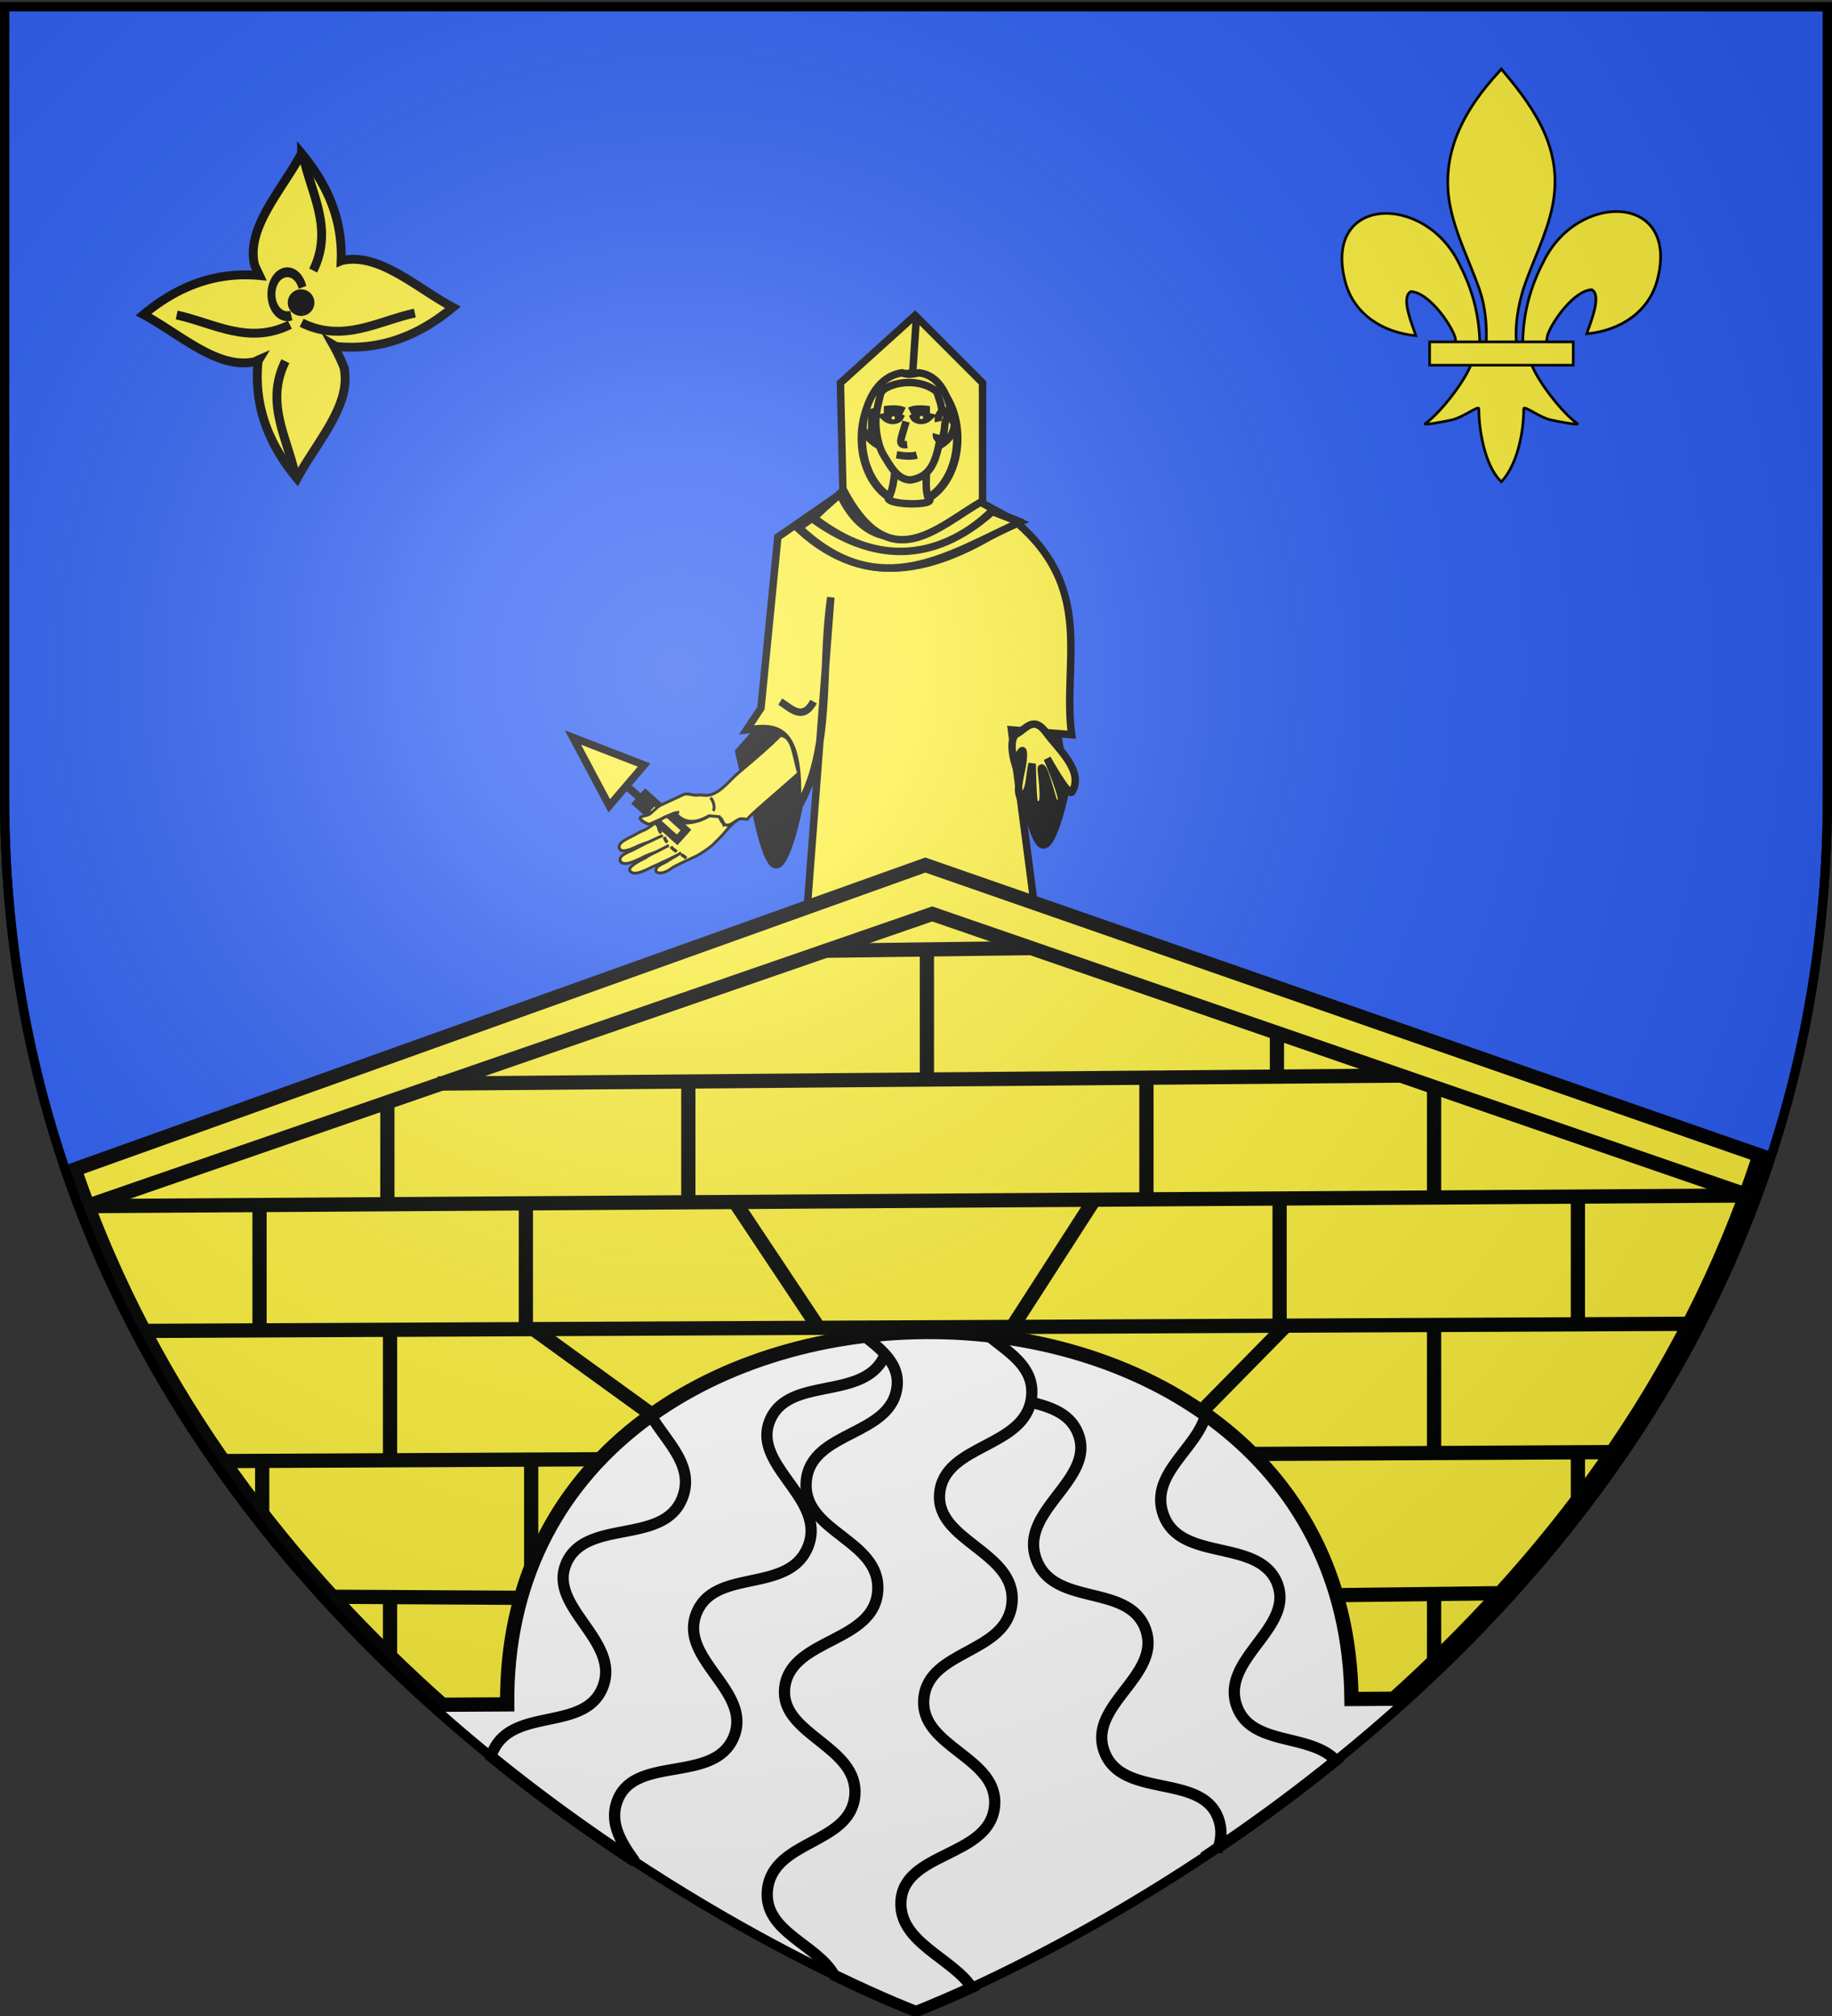 <svg xmlns="http://www.w3.org/2000/svg" xmlns:xlink="http://www.w3.org/1999/xlink" width="600" height="660" version="1.0"><rect width="100%" height="100%" fill="#333333" stroke="none"/><desc>Flag of Canton of Valais (Wallis)</desc><defs><radialGradient xlink:href="#b" id="c" cx="221.445" cy="226.331" r="300" fx="221.445" fy="226.331" gradientTransform="matrix(1.353 0 0 1.349 -77.63 -85.747)" gradientUnits="userSpaceOnUse"/><linearGradient id="b"><stop offset="0" style="stop-color:#fff;stop-opacity:.314"/><stop offset=".19" style="stop-color:#fff;stop-opacity:.251"/><stop offset=".6" style="stop-color:#6b6b6b;stop-opacity:.125"/><stop offset="1" style="stop-color:#000;stop-opacity:.125"/></linearGradient></defs><g style="display:inline"><path d="M300 658.5s298.5-112.32 298.5-397.772V2.176H1.5v258.552C1.5 546.18 300 658.5 300 658.5" style="fill:#2b5df2;fill-opacity:1;fill-rule:evenodd;stroke:none;stroke-width:1px;stroke-linecap:butt;stroke-linejoin:miter;stroke-opacity:1"/><path d="M300 658.5s214.205-80.601 279.702-278.77l-558.33 3.2C88.102 578.767 300 658.5 300 658.5" style="fill:#fff;fill-opacity:1;fill-rule:evenodd;stroke:none;stroke-width:1px;stroke-linecap:butt;stroke-linejoin:miter;stroke-opacity:1;display:inline"/><path d="M234.156 393.438c2.508 11.767 19.128 22.185 14.594 33.906-6.127 15.783-31.179 5.952-37.437 21.625-6.259 15.673 18.017 25.226 12.312 41.031-5.796 16.059-31.159 6.924-38 21.406a13 13 0 0 0-.531 1.344c-4.782 13.822 18.11 24.643 12.344 39.5-5.852 15.084-29.856 6.134-36.188 21.531a15 15 0 0 0-.437 1.25c16.125 13.114 32.103 24.56 47.156 34.438-4.454-6.12-8.395-12.42-5.906-19.594 5.391-15.583 31.622-5.787 38.156-21 6.535-15.218-18.099-25.616-12.125-40.719 5.973-15.103 30.248-6.15 36.531-21.812s-18.426-26.461-12.531-41.156c6.097-15.2 31.18-6.123 37.75-21.657 5.4-12.767-10.068-21.344-12.594-32.812z" style="fill:#fff;fill-opacity:1;fill-rule:evenodd;stroke:#000;stroke-width:3.68;stroke-linecap:butt;stroke-linejoin:miter;stroke-miterlimit:4;stroke-dasharray:none;stroke-opacity:1;display:inline"/><g style="display:inline"><path d="m373.438 398.563-43.625 15.906c-2.893 11.382-18.613 19.44-13.625 32.375 6.068 15.736 31.424 7.457 37.03 22.844 5.422 14.876-19.62 24.895-13.843 40.75 5.777 15.854 30.326 7.681 35.813 22.968 5.486 15.287-19.451 24.893-13.407 40.313 6.043 15.414 32.548 6.471 37.438 22.218.98 3.15.76 6.094-.188 8.907a572 572 0 0 0 38.5-28.5c-8.63-9.095-27.806-4.52-32.5-17.875-5.287-15.034 17.961-25.094 13.625-39.063-.14-.45-.27-.916-.469-1.375-6.373-14.694-32.034-6.357-37.312-22.593-5.195-15.98 19.347-24.76 13.594-40.625-5.753-15.866-31.101-6.873-36.719-22.844-4.156-11.86 12.804-21.726 15.688-33.406z" style="fill:#fff;fill-opacity:1;fill-rule:evenodd;stroke:#000;stroke-width:3.68;stroke-linecap:butt;stroke-linejoin:miter;stroke-miterlimit:4;stroke-dasharray:none;stroke-opacity:1;display:inline"/></g><g style="display:inline"><path d="M270.25 425.094c5.733 10.577 24.628 15.88 23.594 28.406-1.413 16.872-28.212 14.54-29.781 31.344-1.57 16.803 24.407 19.101 23.406 35.875-1.018 17.042-27.94 15.455-30.406 31.281-.078.494-.104.966-.125 1.438-.678 14.61 24.36 18.493 23.03 34.375-1.345 16.123-26.905 14.346-28.624 30.906-1.425 13.74 16.293 17.757 21.844 27.906C289.765 654.656 300 658.5 300 658.5s6.827-2.581 18.25-7.844c-6.3-9.607-23.816-14.72-23.187-28.031.764-16.471 28.66-14.498 30.625-30.937 1.964-16.445-24.583-19.45-23.125-35.625s27.278-14.483 28.875-31.282c1.596-16.799-25.186-20.175-23.688-35.937 1.55-16.303 28.186-14.68 30.094-31.438 1.568-13.773-15.677-17.62-21.344-27.906z" style="fill:#fff;fill-opacity:1;fill-rule:evenodd;stroke:#000;stroke-width:3.68;stroke-linecap:butt;stroke-linejoin:miter;stroke-miterlimit:4;stroke-dasharray:none;stroke-opacity:1;display:inline"/></g></g><g style="opacity:1;display:inline"><path d="M0 0h600v660H0z" style="opacity:1;fill:none;fill-opacity:1;fill-rule:nonzero;stroke:none;stroke-width:7.56;stroke-linecap:round;stroke-linejoin:round;stroke-miterlimit:4;stroke-dasharray:none;stroke-opacity:1;display:inline"/><path d="M300 658.5S1.5 546.18 1.5 260.728V2.176h597v258.552C598.5 546.18 300 658.5 300 658.5z" style="opacity:1;fill:none;fill-opacity:1;fill-rule:evenodd;stroke:#000;stroke-width:3;stroke-linecap:butt;stroke-linejoin:miter;stroke-miterlimit:4;stroke-dasharray:none;stroke-opacity:1"/></g><g style="fill:#fff;fill-opacity:1"><path d="M318.872 198.079c-2.692.345-4.863.246-6.707.248-1.843 0-5.472-.816-6.848-1.317-1.377-.501-7.156-2.962-8.586-3.181-3.688-.566-4.6-2.46-4.398-3.228 1.023-1.441 3.13-.187 4.854.339 1.399.227 2.13.606 5.344 1.378-1.778-.395-2.896-.991-4.72-1.6-2.357-1.033-2.163-.77-4.242-1.706-1.99-.95-7.392-2.177-7.246-4.902.062-1.828 3.925-.597 6.75.457 1.272.231 2.617.714 4.094 1.322 1.796.568 2.573.867 4.227 1.455-1.696-.67-3.187-1.021-4.997-1.868-2.097-.966-2.38-1.298-4.727-2.037-.878-.488-6.02-1.93-5.286-4.553 1.26-1.872 3.88.002 6.38.777 1.841.67 3.066 1.013 5.096 1.82 0 0 2.229.822 4.428 1.816-2.267-1.02-2.98-1.18-4.503-1.812-1.773-.92-1.73-.923-3.43-1.745-5.252-1.874-5.489-3.265-5.232-4.094.638-2.06 3.714-.75 6.774.365 1.148.25 2.36.775 4.041 1.471.96.35 3.705.674 3.705.674-.394-.29-1.484-.898-1.758-1.118-.695-.56-1.265-3.314-.879-3.887.387-.572 2.107 1.005 2.972 1.32.866.315 3.53.096 4.61.49 1.083.394 6.419 2.603 7.933 3.154 1.514.552 2.145 2.921 3.33 3.828 1.184.907 1.707 2.495 3.38 3.342 3.604 1.844 7.754.924 11.607 1.348 18.312 1.733 22.678 1.512 34.112-.726 3.233-1.685 14.404 7.38 11.393 10.597-3.547 3.789-5.788 4.536-10.421 5.605-14.958 1.318-45.96-4.499-51.05-4.032z" style="fill:#fcef3c;fill-opacity:1;fill-rule:evenodd;stroke:#000;stroke-width:1;stroke-linecap:butt;stroke-linejoin:miter;stroke-miterlimit:4;stroke-dasharray:none;stroke-opacity:1" transform="rotate(-45 387.022 320.633)scale(.993 .912)"/><path d="M319.887 193.407s-.282 2.068-1.14 3.165M322.211 185.827c-.023 1.497-1.227 3.763-2.451 4.015M303.7 179.371c-.81 1.104-1.179 1.844-1.27 2.86M302.262 184.094c-.41.9-.493 1.219-.543 2.075M301.537 188.201c-.134 1.176.177 1.988.169 2.685M302.11 192.782c.27.972.345 1.349.295 2.205M303.324 177.982c1.46.944 2.804.764 3.669 1.08.865.314 4.59 2.383 4.59 2.383l-1.458-.768s-.579 3.118.003 4.518c.581 1.4 4.351 4.2 7.277 4.79" style="fill:#fff;fill-opacity:1;fill-rule:evenodd;stroke:#000;stroke-width:1;stroke-linecap:butt;stroke-linejoin:miter;stroke-miterlimit:4;stroke-dasharray:none;stroke-opacity:1" transform="rotate(-45 387.022 320.633)scale(.993 .912)"/></g><path d="M171.246 258.482c1.707-2.339 2.09-3.113-.14.154-.13-.515.585-2.859.792-3.472.26-.358.482-.732.977-.996.338-.209.885-.456 1.083-.329.074.048.685-1.784 2.825-.666.76.316 1.52.165 2.28 0 .911-.877 1.916-.186 2.93.664.742.306 1.49.61 1.628 1.327.236.693.967 3.124.791 3.572-1.932-3.005-2.07-3.523-.008-.254.183.708.071 1.116.026 1.593-1.193.64-.695-.4-.809-1.261 2.027 6.394-13.104 7.228-12.375-.332z" style="opacity:1;fill:#784421;fill-opacity:1;fill-rule:evenodd;stroke:#000;stroke-width:.434;stroke-linecap:butt;stroke-linejoin:miter;stroke-miterlimit:4;stroke-dasharray:none;stroke-opacity:1" transform="translate(-135.926 -495.682)scale(2.44)"/><path d="M175.807 264.133c.158 1.976-.081 6.186-1.98 7.134l7.423.231c-1.948-1.952-.875-4.339-1.287-7.134-.601-.176-1.744.576-2.375.576-.607 0-1.184-.668-1.781-.807zM173.41 258.919c-.412-.725-.731-.693-.699.166v1.46c-.144.937.425 1.332 1.009 1.835.208.224.299-.47.31-.542.05-.325 0-.711 0-1.043v-.167c0-.292-.132-.569-.194-.834-.195-.288-.348-.533-.427-.875z" style="fill:#fcd09e;fill-opacity:1;fill-rule:evenodd;stroke:#000;stroke-width:.434;stroke-linecap:butt;stroke-linejoin:miter;stroke-miterlimit:4;stroke-dasharray:none;stroke-opacity:1" transform="translate(-135.926 -495.682)scale(2.44)"/><path d="M173.715 256.792c-.562 2.166-.514 3.464-.298 4.716.16.926.418 1.928.891 2.696.903 1.464 1.837 3.294 3.576 3.345 3.252-.452 3.553-3.344 4.21-6.45.235-1.112.13-3.149-.258-4.219-.398-1.1-.223-1.067-.705-1.414-1.72-1.238-4.52-1.298-6.44-.289-.858.45-.818 1.003-.976 1.615z" style="fill:#fcd09e;fill-opacity:1;fill-rule:evenodd;stroke:#000;stroke-width:.434;stroke-linecap:butt;stroke-linejoin:miter;stroke-miterlimit:4;stroke-dasharray:none;stroke-opacity:1" transform="translate(-135.926 -495.682)scale(2.44)"/><path d="M174.34 258.126c.266 0 1.78-.307 2.715.167" style="fill:#fff;fill-opacity:1;fill-rule:evenodd;stroke:#000;stroke-width:.434;stroke-linecap:butt;stroke-linejoin:miter;stroke-miterlimit:4;stroke-dasharray:none;stroke-opacity:1" transform="translate(-135.926 -495.682)scale(2.44)"/><path d="M177.327 259.71c-.714 2.525-1.202 3.245.155 3.087" style="fill:#fcd09e;fill-opacity:1;fill-rule:evenodd;stroke:#000;stroke-width:.434;stroke-linecap:butt;stroke-linejoin:miter;stroke-miterlimit:4;stroke-dasharray:none;stroke-opacity:1" transform="translate(-135.926 -495.682)scale(2.44)"/><path d="M176.047 264.173c.96.167 1.955.246 2.715.042M174.418 259.085c.838.824 1.917.409 2.094.042-.686-.407-1.25-.232-2.094-.042zM180.531 258.126c-.266 0-1.78-.307-2.715.167M180.454 259.085c-.839.824-1.918.409-2.095.042.686-.407 1.25-.232 2.095-.042z" style="fill:#fff;fill-opacity:1;fill-rule:evenodd;stroke:#000;stroke-width:.434;stroke-linecap:butt;stroke-linejoin:miter;stroke-miterlimit:4;stroke-dasharray:none;stroke-opacity:1" transform="translate(-135.926 -495.682)scale(2.44)"/><path d="M181.671 259.71c-.203-.904.92-2.464 1.125-.708 0 .486-.271.681-.271 1.168-.224 3.09-1.287 1.746-1.125 1.209" style="fill:#fcd09e;fill-opacity:1;fill-rule:evenodd;stroke:#000;stroke-width:.434;stroke-linecap:butt;stroke-linejoin:miter;stroke-miterlimit:4;stroke-dasharray:none;stroke-opacity:1" transform="translate(-135.926 -495.682)scale(2.44)"/><path d="M179.136 259.169c0 .121.115.22.257.22s.258-.099.258-.22-.116-.22-.258-.22-.257.099-.257.22zM175.346 259.22c0 .12.115.219.257.219s.257-.099.257-.22-.115-.22-.257-.22-.257.099-.257.22z" style="opacity:1;fill:#000;fill-opacity:1;stroke:#000;stroke-width:.434;stroke-miterlimit:4;stroke-dasharray:none;stroke-opacity:1;display:inline" transform="translate(-135.926 -495.682)scale(2.44)"/><path d="m163.388 332.195 32.242 1.185-1.186 15.41c4.999 7.976 2.098 17.927 2.608 27.026l-37.22.948c3.624-11.842 7.585-23.497 5.69-38.405z" style="fill:#fff;fill-rule:evenodd;stroke:#000;stroke-width:1px;stroke-linecap:butt;stroke-linejoin:miter;stroke-opacity:1" transform="translate(-135.926 -495.682)scale(2.44)"/><path d="m168.517 269.393-8.405 5.82-2.263 22.952-1.94 2.91c3.64-.4 7.379-1.088 6.79 10.668 4.848-8.052 3.1-18.93 4.525-28.449l-4.202 55.28 6.789-5.172 1.94 5.496 4.202-4.85 2.91 5.173 1.939-5.172 5.496 4.202.646-4.849 4.85 4.526 1.292-3.556 3.233 3.88-4.849-37.178 8.082.647c-1.311-9.654 3.329-19.606-7.759-28.772l-4.681-2.538c-9.712 7.187-15.504 5.879-18.71-1.032l-3.44 3.247q.891.685 1.776 1.265c8.035 5.275 15.56 4.136 22.146-2.235l3.233 1.293c-9.918 6.564-19.717 9.813-29.095 1.294z" style="fill:#fcef3c;fill-opacity:1;fill-rule:evenodd;stroke:#000;stroke-width:1px;stroke-linecap:butt;stroke-linejoin:miter;stroke-opacity:1" transform="translate(-135.926 -495.682)scale(2.44)"/><path d="m168.84 268.747-.323-14.224 10.022-9.052 9.052 9.052v15.84c-6.25 3.614-12.5 10.39-18.75-1.616z" style="fill:#fcef3c;fill-opacity:1;fill-rule:evenodd;stroke:#000;stroke-width:1px;stroke-linecap:butt;stroke-linejoin:miter;stroke-opacity:1" transform="translate(-135.926 -495.682)scale(2.44)"/><path d="M186.481 262.675c0 4.551-2.545 8.24-5.686 8.24s-5.685-3.689-5.685-8.24 2.545-8.241 5.685-8.241 5.686 3.69 5.686 8.24z" style="fill:#fff;fill-opacity:1;stroke:#000;stroke-width:1;stroke-miterlimit:4;stroke-dasharray:none;stroke-opacity:1" transform="translate(-144.003 -497.614)scale(2.44)"/><path d="M299.677 250.248c0 4.349-2.533 7.874-5.658 7.874-3.124 0-5.657-3.525-5.657-7.874s2.533-7.875 5.657-7.875 5.658 3.526 5.658 7.875z" style="fill:#fcef3c;fill-opacity:1;stroke:#000;stroke-width:1;stroke-miterlimit:4;stroke-dasharray:none;stroke-opacity:1" transform="matrix(2.763 0 0 2.69 -514.488 -529.614)"/><g style="fill:#fcef3c;fill-opacity:1;stroke:#000;stroke-width:1;stroke-miterlimit:4;stroke-dasharray:none;stroke-opacity:1"><path d="M176.783 253.173c.76.316 1.52.165 2.28 0 4.896.524 4.523 9.206 4.558 5.64 1.803 5.688-9.965 6.977-12.079 1.874-.054-1.435.982-6.89 5.24-7.514z" style="opacity:1;fill:#fcef3c;fill-opacity:1;fill-rule:evenodd;stroke:#000;stroke-width:1;stroke-linecap:butt;stroke-linejoin:miter;stroke-miterlimit:4;stroke-dasharray:none;stroke-opacity:1" transform="translate(-135.926 -495.682)scale(2.44)"/><path d="M175.807 264.133c.109 1.358.03 3.772-.647 5.457-1.862 1.401 6.944 1.553 5.115.334-.523-1.62-.005-3.476-.312-5.56-.601-.176-1.744.576-2.375.576-.607 0-1.184-.668-1.781-.807zM173.41 258.919c-.412-.725-.731-.693-.699.166v1.46c-.144.937.425 1.332 1.009 1.835.208.224.299-.47.31-.542.05-.325 0-.711 0-1.043v-.167c0-.292-.132-.569-.194-.834-.195-.288-.348-.533-.427-.875z" style="fill:#fcef3c;fill-opacity:1;fill-rule:evenodd;stroke:#000;stroke-width:1;stroke-linecap:butt;stroke-linejoin:miter;stroke-miterlimit:4;stroke-dasharray:none;stroke-opacity:1" transform="translate(-135.926 -495.682)scale(2.44)"/><path d="M173.715 256.792c-.562 2.166-.514 3.464-.298 4.716.16.926.418 1.928.891 2.696.903 1.464 1.837 3.294 3.576 3.345 3.252-.452 3.553-3.344 4.21-6.45.235-1.112.13-3.149-.258-4.219-.398-1.1-.223-1.067-.705-1.414-1.72-1.238-4.52-1.298-6.44-.289-.858.45-.818 1.003-.976 1.615z" style="fill:#fcef3c;fill-opacity:1;fill-rule:evenodd;stroke:#000;stroke-width:1;stroke-linecap:butt;stroke-linejoin:miter;stroke-miterlimit:4;stroke-dasharray:none;stroke-opacity:1" transform="translate(-135.926 -495.682)scale(2.44)"/><path d="M174.34 258.126c.266 0 1.78-.307 2.715.167M177.327 259.71c-.714 2.525-1.202 3.245.155 3.087M176.047 264.173c.96.167 1.955.246 2.715.042M174.418 259.085c.838.824 1.917.409 2.094.042-.686-.407-1.25-.232-2.094-.042zM180.531 258.126c-.266 0-1.78-.307-2.715.167M180.454 259.085c-.839.824-1.918.409-2.095.042.686-.407 1.25-.232 2.095-.042zM181.671 259.71c-.203-.904.92-2.464 1.125-.708 0 .486-.271.681-.271 1.168-.224 3.09-1.287 1.746-1.125 1.209" style="fill:#fcef3c;fill-opacity:1;fill-rule:evenodd;stroke:#000;stroke-width:1;stroke-linecap:butt;stroke-linejoin:miter;stroke-miterlimit:4;stroke-dasharray:none;stroke-opacity:1" transform="translate(-135.926 -495.682)scale(2.44)"/><path d="M179.136 259.169c0 .121.115.22.257.22s.258-.099.258-.22-.116-.22-.258-.22-.257.099-.257.22zM175.346 259.22c0 .12.115.219.257.219s.257-.099.257-.22-.115-.22-.257-.22-.257.099-.257.22z" style="opacity:1;fill:#fcef3c;fill-opacity:1;stroke:#000;stroke-width:1;stroke-miterlimit:4;stroke-dasharray:none;stroke-opacity:1;display:inline" transform="translate(-135.926 -495.682)scale(2.44)"/></g><path d="m178.72 245.577-.504 7.582M160.437 297.286c1.493.923 2.985 2.685 4.478 0M163.897 332.496l31.547.61" style="fill:none;fill-rule:evenodd;stroke:#000;stroke-width:1px;stroke-linecap:butt;stroke-linejoin:miter;stroke-opacity:1" transform="translate(-135.926 -495.682)scale(2.44)"/><path d="M157.237 301.15c1.898-.479 3.79.962 4.525 2.656-.587 2.523-3.16 3.9-5.721 5.283l-1.168-5.079 2.51-2.86z" style="fill:#000;fill-opacity:1;fill-rule:evenodd;stroke:#000;stroke-width:1px;stroke-linecap:butt;stroke-linejoin:miter;stroke-opacity:1" transform="translate(-135.926 -495.682)scale(2.44)"/><path d="m156.632 309.2 5.215-4.505 1.067 6.875s-1.63 8.179-3.2 7.586c-1.571-.592-3.082-9.957-3.082-9.957zM192.52 306.534l5.215-4.504 1.066 6.875s-1.63 8.179-3.2 7.586-3.082-9.957-3.082-9.957z" style="fill:#000;fill-rule:evenodd;stroke:#000;stroke-width:1px;stroke-linecap:butt;stroke-linejoin:miter;stroke-opacity:1" transform="translate(-135.926 -495.682)scale(2.44)"/><path d="M194.256 305.621s.052 5.58.396 5.62c.178.02.905-.198.98-.436.356-1.139-.282-4.626-.133-4.626.503 0 1.66 5.191 1.839 4.895.029-.049.934-.247.898-.544-.18-1.517-1.965-5.62-1.965-5.62s2.897 5.214 3.319 4.504c1.662-2.796-1.775-5.67-3.438-7.942-1.706-2.331-2.64-.592-3.944.119s-.265 4.067-.265 4.067 1.107-2.905 1.127-1.34c.027 2.063-1.062 4.136-.466 5.777 1.531-.55 1.174-2.885 1.652-4.474z" style="fill:#fcef3c;fill-opacity:1;fill-rule:evenodd;stroke:#000;stroke-width:1px;stroke-linecap:butt;stroke-linejoin:miter;stroke-opacity:1" transform="translate(-135.926 -495.682)scale(2.44)"/><path d="m188.28 341.44 1.423 7.35M181.405 339.307v9.009M174.293 339.781l.474 7.587M169.315 339.07l.237 9.246M169.078 357.324v18.729M173.345 357.799c.107 7.686.524 14.972 4.978 17.069M180.694 355.665c.531 6.717-1.68 13.434 4.03 20.15M191.125 361.829l2.608 13.276M186.384 355.665c1.854 7.722 4.43 15.722-1.66 20.388" style="fill:none;fill-rule:evenodd;stroke:#000;stroke-width:1px;stroke-linecap:butt;stroke-linejoin:miter;stroke-opacity:1" transform="translate(-135.926 -495.682)scale(2.44)"/><path d="M186.384 375.579h7.586c1.278 1.106 2.994 2.212 0 3.319h-5.453c-3.65-.617-1.918-2.13-2.133-3.32zM170.263 376.764l6.685-.384c1.022.824 1.308 1.69.711 2.608l-7.159-.09c-.82-.61-.784-1.337-.237-2.134z" style="fill:#fff;fill-rule:evenodd;stroke:#000;stroke-width:1px;stroke-linecap:butt;stroke-linejoin:miter;stroke-opacity:1" transform="translate(-135.926 -495.682)scale(2.44)"/><path d="m162.957 273.93 1.73-1.221c8.076 5.851 16.15 6.253 24.226-.916l3.664 1.425c-9.512 4.286-18.808 10.989-29.62.712z" style="fill:#fcef3c;fill-opacity:1;fill-rule:evenodd;stroke:#000;stroke-width:1px;stroke-linecap:butt;stroke-linejoin:miter;stroke-opacity:1" transform="translate(-135.926 -495.682)scale(2.44)"/><g style="stroke:#000;stroke-width:1;stroke-miterlimit:4;stroke-dasharray:none;stroke-opacity:1"><path d="m135.972 289.563-3.024 9.894 7.147-.55z" style="fill:#fcef3c;fill-opacity:1;fill-rule:evenodd;stroke:#000;stroke-width:1;stroke-linecap:butt;stroke-linejoin:miter;stroke-miterlimit:4;stroke-dasharray:none;stroke-opacity:1" transform="rotate(-45 -301.638 647.92)scale(2.44)"/><path d="M119.785 308.528h1.751v7.304h-1.751z" style="fill:#fcef3c;fill-opacity:1;stroke:#000;stroke-width:1;stroke-miterlimit:4;stroke-dasharray:none;stroke-opacity:1" transform="rotate(-48 -299.66 601.966)scale(2.44)"/><path d="m136.465 299.262.274 4.581" style="fill:none;fill-rule:evenodd;stroke:#000;stroke-width:1;stroke-linecap:butt;stroke-linejoin:miter;stroke-miterlimit:4;stroke-dasharray:none;stroke-opacity:1" transform="rotate(-45 -301.638 647.92)scale(2.44)"/></g><g style="stroke:#000;stroke-width:1;stroke-miterlimit:4;stroke-dasharray:none;stroke-opacity:1"><path d="m135.972 289.563-3.024 9.894 7.147-.55z" style="fill:#fcef3c;fill-opacity:1;fill-rule:evenodd;stroke:#000;stroke-width:1;stroke-linecap:butt;stroke-linejoin:miter;stroke-miterlimit:4;stroke-dasharray:none;stroke-opacity:1" transform="rotate(-45 -301.638 647.92)scale(2.44)"/><path d="M119.785 308.528h1.751v7.304h-1.751z" style="fill:#fcef3c;fill-opacity:1;stroke:#000;stroke-width:1;stroke-miterlimit:4;stroke-dasharray:none;stroke-opacity:1" transform="rotate(-48 -299.66 601.966)scale(2.44)"/><path d="m136.465 299.262.274 4.581" style="fill:none;fill-rule:evenodd;stroke:#000;stroke-width:1;stroke-linecap:butt;stroke-linejoin:miter;stroke-miterlimit:4;stroke-dasharray:none;stroke-opacity:1" transform="rotate(-45 -301.638 647.92)scale(2.44)"/></g><path d="M303.5 281.594 21.25 382.563c25.776 75.911 73.348 134.381 122 177.562l21.5-.125c-1.495-163.569 278.461-165.207 280.156-1.781l14.031-.094c48.873-43.875 96.336-103.222 121.344-180.25z" style="fill:#fcef3c;fill-opacity:1;fill-rule:evenodd;stroke:#000;stroke-width:4.724;stroke-linecap:butt;stroke-linejoin:miter;stroke-miterlimit:4;stroke-dasharray:none;stroke-opacity:1" transform="matrix(.987 0 0 .987 3.501 5.264)"/><path d="m25.37 394.706 280.418-96.896 270.759 93.368" style="fill:none;fill-rule:evenodd;stroke:#000;stroke-width:4.724;stroke-linecap:butt;stroke-linejoin:miter;stroke-miterlimit:4;stroke-dasharray:none;stroke-opacity:1" transform="matrix(.987 0 0 .987 3.501 5.264)"/><path d="m269.873 310.023 68.295-.884" style="fill:none;fill-rule:evenodd;stroke:#000;stroke-width:4.724;stroke-linecap:butt;stroke-linejoin:round;stroke-miterlimit:4;stroke-dasharray:none;stroke-opacity:1" transform="matrix(.987 0 0 .987 3.501 5.264)"/><path d="m141.66 354.079 319.288-2.652M25.002 394.732l551.72-3.535M44.569 436.115l511.597-2.353M71.125 479.29l124.69-.599M105.733 524.296l62.685.351M412.98 476.923l119.009-.603M440.377 523.764l52.728-.635" style="fill:none;fill-rule:evenodd;stroke:#000200;stroke-width:4.724;stroke-linecap:butt;stroke-linejoin:miter;stroke-miterlimit:4;stroke-dasharray:none;stroke-opacity:1" transform="matrix(.987 0 0 .987 3.501 5.264)"/><path d="M304.02 310.023v42.022" style="fill:none;fill-rule:evenodd;stroke:#000;stroke-width:4.724;stroke-linecap:butt;stroke-linejoin:miter;stroke-miterlimit:4;stroke-dasharray:none;stroke-opacity:1" transform="matrix(.987 0 0 .987 3.501 5.264)"/><path d="M224.858 353.395v39.37M376.867 351.627v40.254M82.57 393.165v42.021M170.948 394.048v41.138M125.875 435.586v42.905M83.454 479.775v16.647M125.875 524.847v18.041M172.715 478.89v34.952M173.599 435.586l39.77 28.765M240.766 394.048l27.397 41.138M124.991 360.465v32.3M420.172 336.603v14.624M472.315 355.162v35.835M359.192 393.165l-26.513 41.137M421.056 392.28v41.139M520.04 391.397v42.022M472.315 433.818v42.022M423.708 433.818l-29.165 29.649M520.04 476.24v14.967M472.315 523.963v21.033" style="fill:none;fill-rule:evenodd;stroke:#000200;stroke-width:4.724;stroke-linecap:butt;stroke-linejoin:miter;stroke-miterlimit:4;stroke-dasharray:none;stroke-opacity:1" transform="matrix(.987 0 0 .987 3.501 5.264)"/><g style="fill:#fff;fill-opacity:1"><path d="m325.716 200.562-1.292-1.69c-1.858-1.65-6.937.204-4.598-6.014l-2.19-2.865c-5.21-1.488-7.684-4.554-7.15-9.353-.393-.29-8.327-3.38-8.6-3.6-.696-.56-1.266-3.314-.88-3.887.387-.572 2.107 1.005 2.972 1.32.866.315 3.53.096 4.61.49 1.083.394 6.419 2.603 7.933 3.154 1.514.552 2.145 2.921 3.33 3.828 1.184.907 1.707 2.495 3.38 3.342 3.604 1.844 7.754.924 11.607 1.348 8.225.778 13.636 1.162 18.138 1.147 3.04 3.277-2.302 9.238-4.427 14.17-10.362-.637-19.857-1.663-22.833-1.39z" style="fill:#fcef3c;fill-opacity:1;fill-rule:evenodd;stroke:#000;stroke-width:1;stroke-linecap:butt;stroke-linejoin:miter;stroke-miterlimit:4;stroke-dasharray:none;stroke-opacity:1" transform="rotate(-45 387.022 320.633)scale(.993 .912)"/><path d="M319.887 193.407s-.282 2.068-1.14 3.165M322.211 185.827c-.023 1.497-1.227 3.763-2.451 4.015M303.7 179.371c-.81 1.104-1.179 1.844-1.27 2.86M302.262 184.094c-.41.9-.493 1.219-.543 2.075M301.537 188.201c-.134 1.176.177 1.988.169 2.685M302.11 192.782c.27.972.345 1.349.295 2.205" style="fill:#fff;fill-opacity:1;fill-rule:evenodd;stroke:#000;stroke-width:1;stroke-linecap:butt;stroke-linejoin:miter;stroke-miterlimit:4;stroke-dasharray:none;stroke-opacity:1" transform="rotate(-45 387.022 320.633)scale(.993 .912)"/><path d="M303.324 177.982c1.46.944 2.804.764 3.669 1.08.865.314 4.59 2.383 4.59 2.383l-1.458-.768s-.579 3.118.003 4.518c.581 1.4 4.351 4.2 7.277 4.79" style="fill:none;fill-opacity:1;fill-rule:evenodd;stroke:#000;stroke-width:1;stroke-linecap:butt;stroke-linejoin:miter;stroke-miterlimit:4;stroke-dasharray:none;stroke-opacity:1" transform="rotate(-45 387.022 320.633)scale(.993 .912)"/></g><path d="M407.03 608.7c1.424-61.957 16.75-119.54 45.289-174.11 74.714-157.185 302.92-153.431 252.615 38.812-18.537 70.84-81.509 112.474-156.319 119.615 5.4-18.665 35.1-84.652 11.125-97.562-38.339 1.449-85.945 67.706-97.393 99.301-1.653 4.536-1.19 9.778-3.036 14.24" style="opacity:1;fill:#fcef3c;fill-opacity:1;fill-rule:evenodd;stroke:#000;stroke-width:6;stroke-linecap:butt;stroke-linejoin:miter;stroke-miterlimit:4;stroke-dasharray:none;stroke-opacity:1;display:inline" transform="matrix(.148 0 0 .148 438.48 21.527)"/><g style="opacity:1;display:inline"><g style="fill:#fcef3c;fill-opacity:1;stroke:#000;stroke-width:6;stroke-miterlimit:4;stroke-dasharray:none;stroke-opacity:1"><path d="M350.523 657.372c-1.425-61.956-16.751-119.54-45.29-174.108-74.714-157.186-302.92-153.432-252.615 38.81 18.537 70.84 81.509 112.475 156.319 119.616-5.4-18.665-35.1-84.652-11.124-97.562 38.338 1.449 85.944 67.705 97.392 99.301 1.653 4.536 1.19 9.778 3.036 14.24" style="fill:#fcef3c;fill-opacity:1;fill-rule:evenodd;stroke:#000;stroke-width:6;stroke-linecap:butt;stroke-linejoin:miter;stroke-miterlimit:4;stroke-dasharray:none;stroke-opacity:1" transform="matrix(.148 0 0 .148 432.782 14.934)"/><path d="M393.626 57.12c-78.714 84.85-131.565 182.962-108.781 298.031 12.57 63.484 43.041 122.28 64.53 183.438 13.437 38.37 16.873 78.452 15.282 118.781h66.781c-3.196-40.626 3.807-79.998 15.282-118.781 20.474-61.538 51.625-119.906 64.53-183.438 24.129-118.779-32.506-208.36-108.437-297.656l-4.64-5.918z" style="fill:#fcef3c;fill-opacity:1;fill-rule:nonzero;stroke:#000;stroke-width:6;stroke-linecap:butt;stroke-linejoin:miter;stroke-miterlimit:4;stroke-dasharray:none;stroke-opacity:1" transform="matrix(.148 0 0 .148 432.782 14.934)"/><path d="M331.345 704.401c-13.962 39.13-70.889 110.792-101.125 131.22-7.843 5.297 37.486-3.052 57.78-7.5 26.62-5.835 61.218-34.198 60.407-24.188-.075 45.838 12.811 122.324 46.406 157.468l3.182 3.388 3.287-3.388c33.578-39.17 46.238-108.042 46.406-157.468-.81-10.01 33.788 18.353 60.407 24.187 20.295 4.449 65.623 12.798 57.78 7.5-30.236-20.427-87.131-92.089-101.093-131.219z" style="fill:#fcef3c;fill-opacity:1;fill-rule:evenodd;stroke:#000;stroke-width:6;stroke-linecap:butt;stroke-linejoin:miter;stroke-miterlimit:4;stroke-dasharray:none;stroke-opacity:1" transform="matrix(.148 0 0 .148 432.782 14.934)"/><path d="M239.352 655.379H557.24v51.503H239.352z" style="fill:#fcef3c;fill-opacity:1;stroke:#000;stroke-width:6;stroke-miterlimit:4;stroke-dasharray:none;stroke-opacity:1" transform="matrix(.148 0 0 .148 432.782 14.934)"/></g></g><g style="fill:#fcef3c;fill-opacity:1"><path d="M167.781 151.844c-2.25 4.189-6.267 8.373-5.312 12.562.18.44.383.838.562 1.219-4.357-.404-8.736.785-13.094 4.406 4.19 2.25 8.405 6.267 12.594 5.313.163-.067.283-.152.438-.219-.037.061-.058.125-.094.188-.447 4.409.742 8.809 4.406 13.218 2.25-4.189 6.236-8.373 5.281-12.562a21 21 0 0 0-1.218-2.531c.106.063.203.124.312.187 4.41.447 8.81-.742 13.219-4.406-4.189-2.25-8.374-6.236-12.562-5.281-.024.009-.04.021-.063.03.157-4.045-1.107-8.079-4.469-12.124z" style="fill:#fcef3c;fill-opacity:1;fill-rule:evenodd;stroke:#000;stroke-width:1px;stroke-linecap:butt;stroke-linejoin:miter;stroke-opacity:1" transform="translate(-387.805 -390.108)scale(2.9)"/><path d="M167.993 152.274c.9 4.173 3.425 8.076 1.102 12.787M180.577 169.86c-4.174.9-8.076 3.424-12.787 1.102M167.056 188.085c-.9-4.174-3.425-8.076-1.103-12.787M153.68 170.08c4.174.9 8.077 3.425 12.787 1.102" style="fill:#fcef3c;fill-opacity:1;fill-rule:evenodd;stroke:#000;stroke-width:1px;stroke-linecap:butt;stroke-linejoin:miter;stroke-opacity:1" transform="translate(-387.805 -390.108)scale(2.9)"/><path d="M170.638 170.683a1.543 1.433 0 1 1-3.086 0 1.543 1.433 0 1 1 3.086 0" style="fill:#fcef3c;fill-opacity:1" transform="translate(-392.92 -397.78)scale(2.9)"/><path d="M201.215 177.326a8.598 9.59 0 1 1 6.031-12.282" style="fill:#fcef3c;fill-opacity:1;stroke:#000;stroke-width:4.302;stroke-miterlimit:4;stroke-dasharray:none;stroke-opacity:1" transform="matrix(.606 0 0 .75 -26.53 -29.697)"/><path d="M92.244 86.114a4.71 3.926 0 1 1 .033-.007" style="fill:#000;fill-opacity:1;stroke:#000;stroke-width:2.9;stroke-miterlimit:4;stroke-dasharray:none;stroke-opacity:1" transform="matrix(.708 0 0 .81 34.11 32.41)"/></g><path d="M300 658.5s298.5-112.32 298.5-397.772V2.176H1.5v258.552C1.5 546.18 300 658.5 300 658.5" style="opacity:1;fill:url(#c);fill-opacity:1;fill-rule:evenodd;stroke:none;stroke-width:1px;stroke-linecap:butt;stroke-linejoin:miter;stroke-opacity:1"/><path d="M300 658.5S1.5 546.18 1.5 260.728V2.176h597v258.552C598.5 546.18 300 658.5 300 658.5z" style="opacity:1;fill:none;fill-opacity:1;fill-rule:evenodd;stroke:#000;stroke-width:3;stroke-linecap:butt;stroke-linejoin:miter;stroke-miterlimit:4;stroke-dasharray:none;stroke-opacity:1"/></svg>